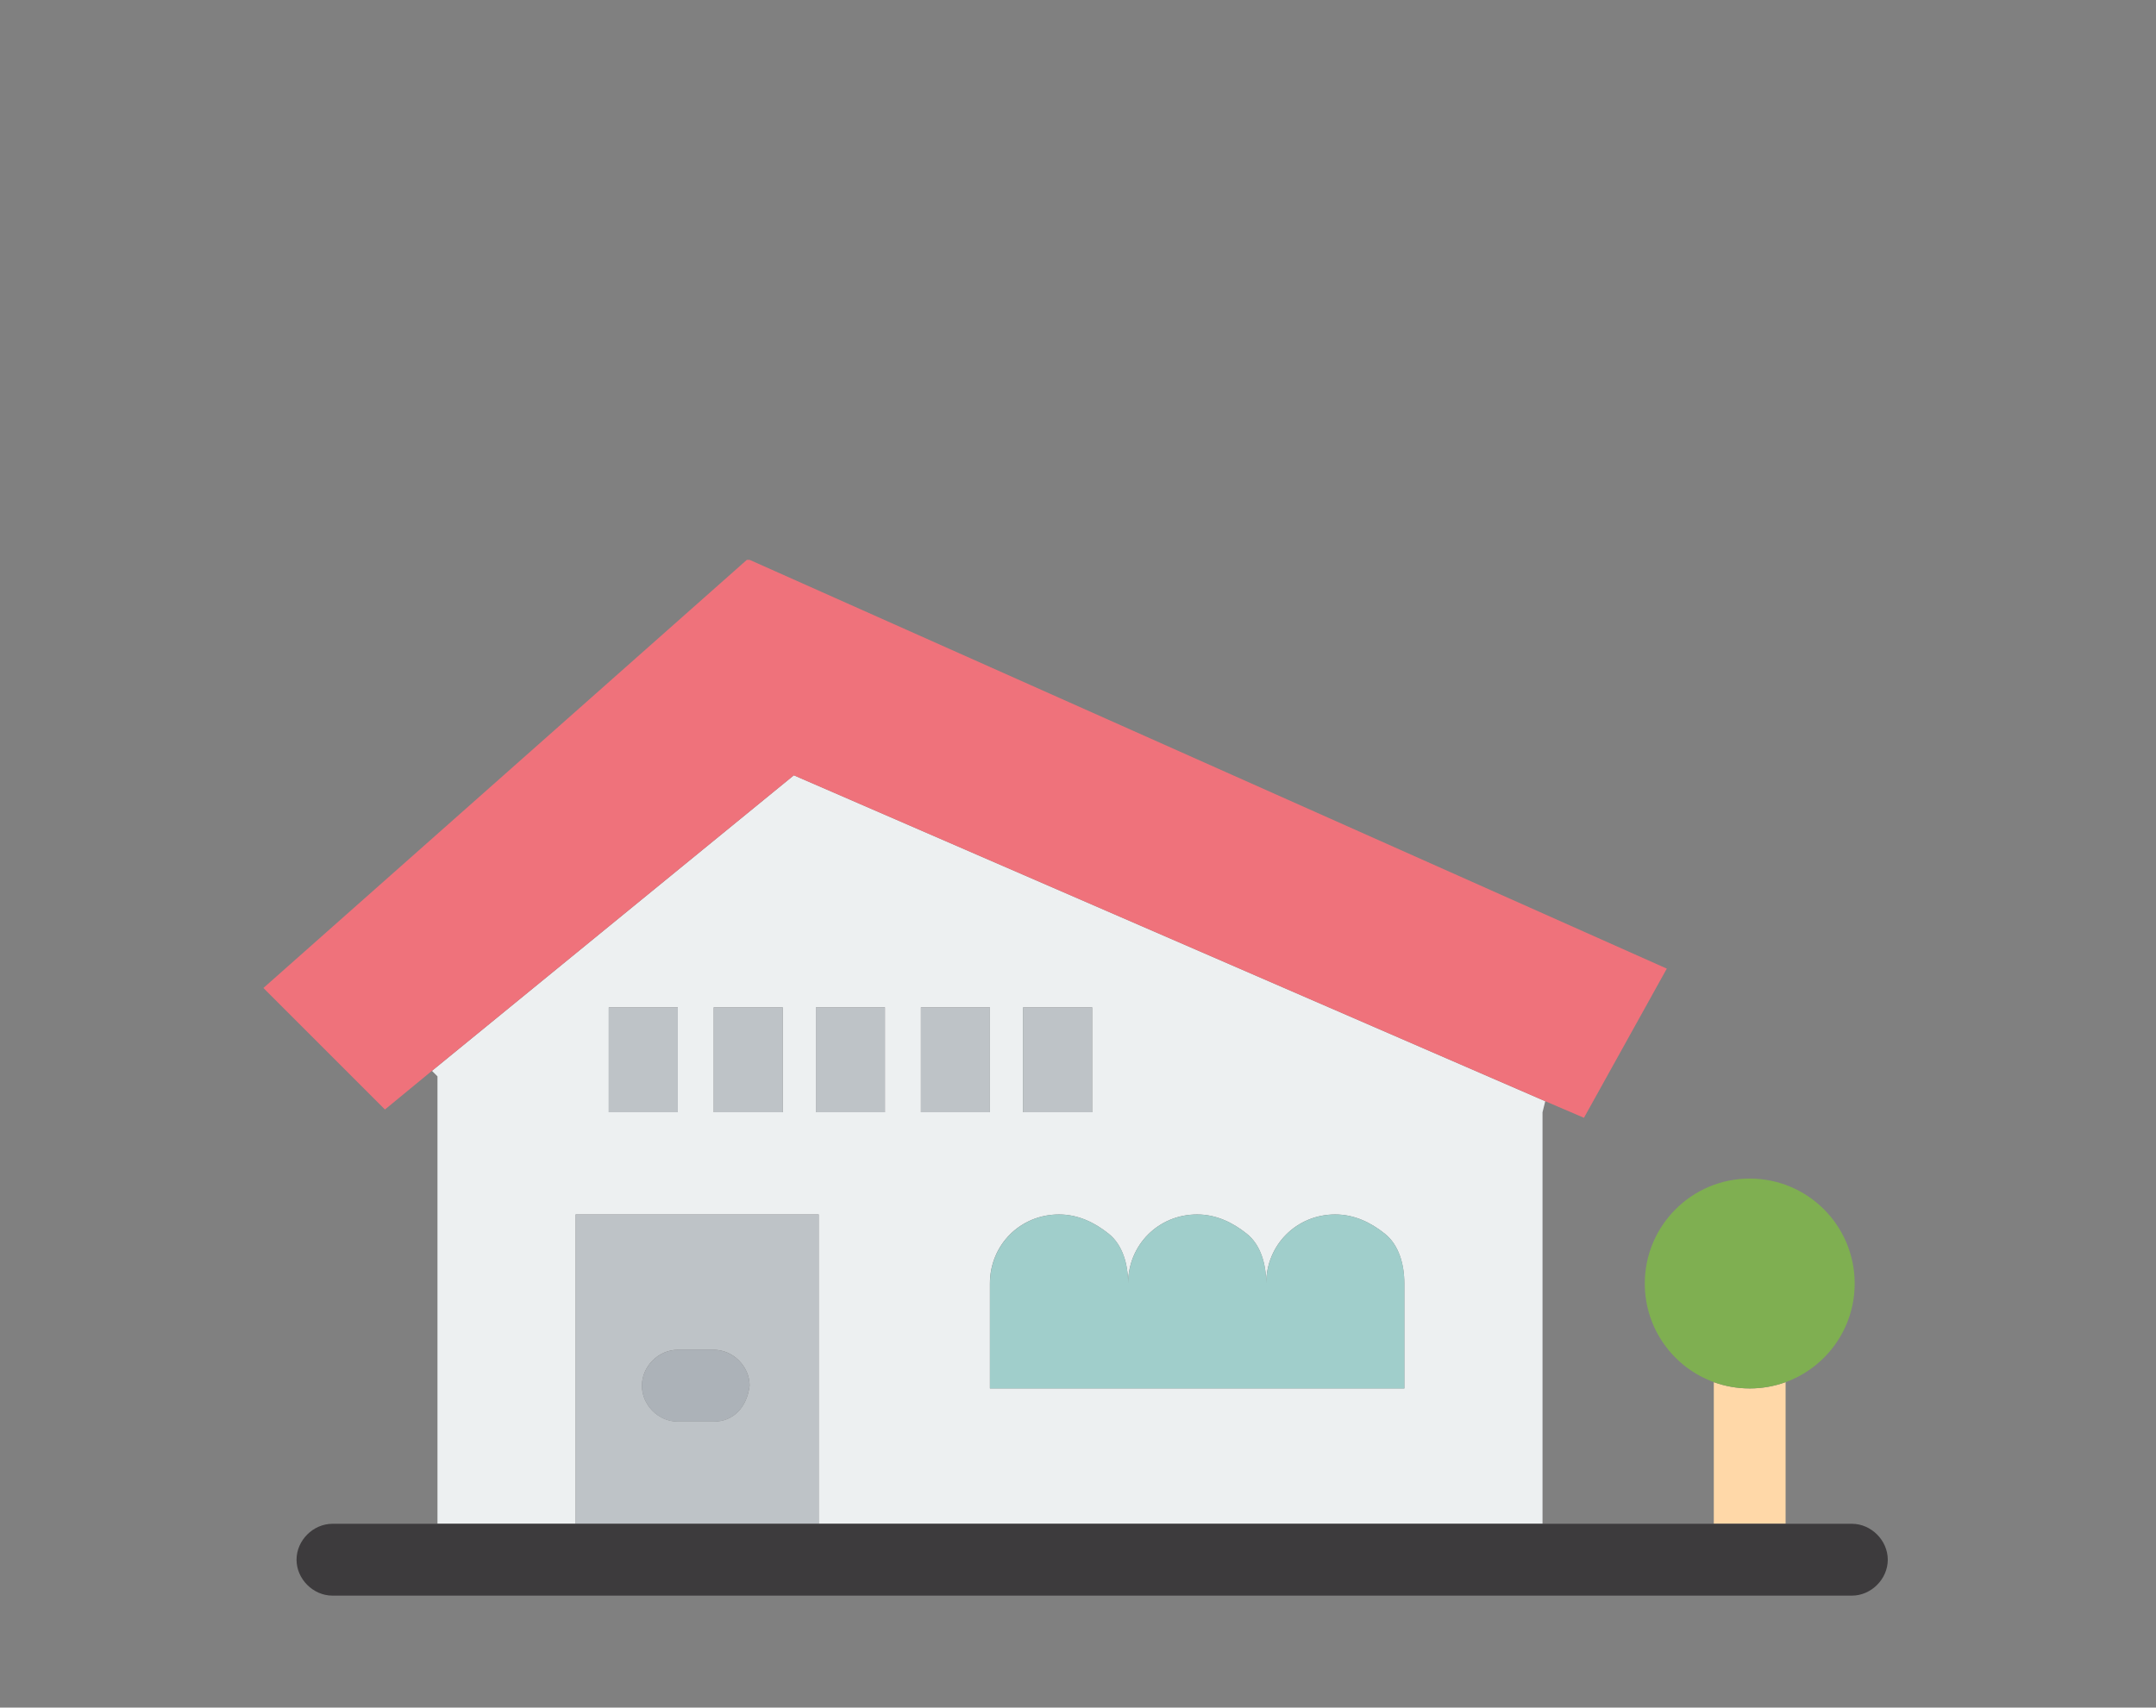 <?xml version="1.0" encoding="UTF-8"?> <svg xmlns="http://www.w3.org/2000/svg" id="Layer_1" data-name="Layer 1" viewBox="0 0 465.09 368.45"><rect x="0" y="0" width="465.09" height="368.45" fill="#808080" stroke="none"/><defs><style> .cls-1 { fill: #3d3b3d; } .cls-2 { fill: #bec3c7; } .cls-3 { fill: #7faf51; } .cls-4 { fill: none; } .cls-5 { fill: #ef727b; } .cls-6 { fill: #a0cecb; } .cls-7 { fill: #edf0f1; } .cls-8 { fill: #acb2b8; } .cls-9 { fill: #ffd8a8; } </style></defs><rect class="cls-4" width="465.09" height="368.45"></rect><g><path class="cls-7" d="M124.17,262.04h52.44v66.75h156.14v-88.79l.59-2.39-162.09-70.32-78.07,63.77,1.19,1.19v96.54h29.8v-66.75ZM220.7,217.35h14.9v22.64h-14.9v-22.64ZM228.45,262.04c4.17,0,7.75,1.79,10.73,4.18,2.98,2.38,4.17,6.55,4.17,10.72,0-8.34,6.55-14.9,14.89-14.9,4.18,0,7.75,1.79,10.73,4.18,2.98,2.38,4.17,6.55,4.17,10.72,0-8.34,6.56-14.9,14.9-14.9,4.17,0,7.74,1.79,10.72,4.18,2.98,2.38,4.18,6.55,4.18,10.72v22.64h-89.4v-22.64c0-8.34,6.56-14.9,14.9-14.9ZM198.66,217.35h14.89v22.64h-14.89v-22.64ZM176.01,217.35h14.89v22.64h-14.89v-22.64ZM153.96,217.35h14.89v22.64h-14.89v-22.64ZM131.32,217.35h14.9v22.64h-14.9v-22.64Z"></path><path class="cls-6" d="M213.55,299.59h89.4v-22.64c0-4.17-1.2-8.34-4.18-10.72-2.98-2.39-6.55-4.18-10.72-4.18-8.34,0-14.9,6.56-14.9,14.9,0-4.17-1.19-8.34-4.17-10.72-2.98-2.39-6.55-4.18-10.73-4.18-8.34,0-14.89,6.56-14.89,14.9,0-4.17-1.19-8.34-4.17-10.72-2.98-2.39-6.56-4.18-10.73-4.18-8.34,0-14.9,6.56-14.9,14.9v22.64Z"></path><path class="cls-2" d="M124.17,262.04v66.75h52.44v-66.75h-52.44ZM153.96,306.74h-7.75c-4.17,0-7.74-3.58-7.74-7.75s3.57-7.75,7.74-7.75h7.75c4.17,0,7.75,3.58,7.75,7.75-.6,4.77-3.58,7.75-7.75,7.75Z"></path><polygon class="cls-5" points="333.34 237.61 341.69 241.19 359.56 209 161.71 120.8 161.11 120.8 56.82 213.18 83.04 239.4 93.17 231.06 171.24 167.29 333.34 237.61"></polygon><rect class="cls-2" x="220.7" y="217.35" width="14.9" height="22.64"></rect><rect class="cls-2" x="198.66" y="217.35" width="14.89" height="22.64"></rect><rect class="cls-2" x="176.01" y="217.35" width="14.89" height="22.64"></rect><rect class="cls-2" x="153.96" y="217.35" width="14.89" height="22.64"></rect><rect class="cls-2" x="131.32" y="217.35" width="14.9" height="22.64"></rect><path class="cls-8" d="M153.96,291.25h-7.75c-4.17,0-7.74,3.58-7.74,7.75s3.57,7.75,7.74,7.75h7.75c4.17,0,7.15-2.98,7.75-7.75,0-4.17-3.58-7.75-7.75-7.75Z"></path><path class="cls-9" d="M385.19,298.23c-2.42.88-5.02,1.36-7.74,1.36s-5.33-.48-7.75-1.36v30.56h15.49v-30.56Z"></path><path class="cls-3" d="M385.19,298.23c8.69-3.16,14.9-11.5,14.9-21.29,0-12.51-10.14-22.64-22.64-22.64s-22.64,10.14-22.64,22.64c0,9.79,6.2,18.12,14.89,21.28,2.42.88,5.03,1.36,7.75,1.36s5.33-.48,7.74-1.36Z"></path><path class="cls-1" d="M399.49,328.79H71.72c-4.17,0-7.75,3.58-7.75,7.75s3.58,7.75,7.75,7.75h327.77c4.17,0,7.74-3.58,7.74-7.75s-3.57-7.75-7.74-7.75Z"></path></g></svg> 